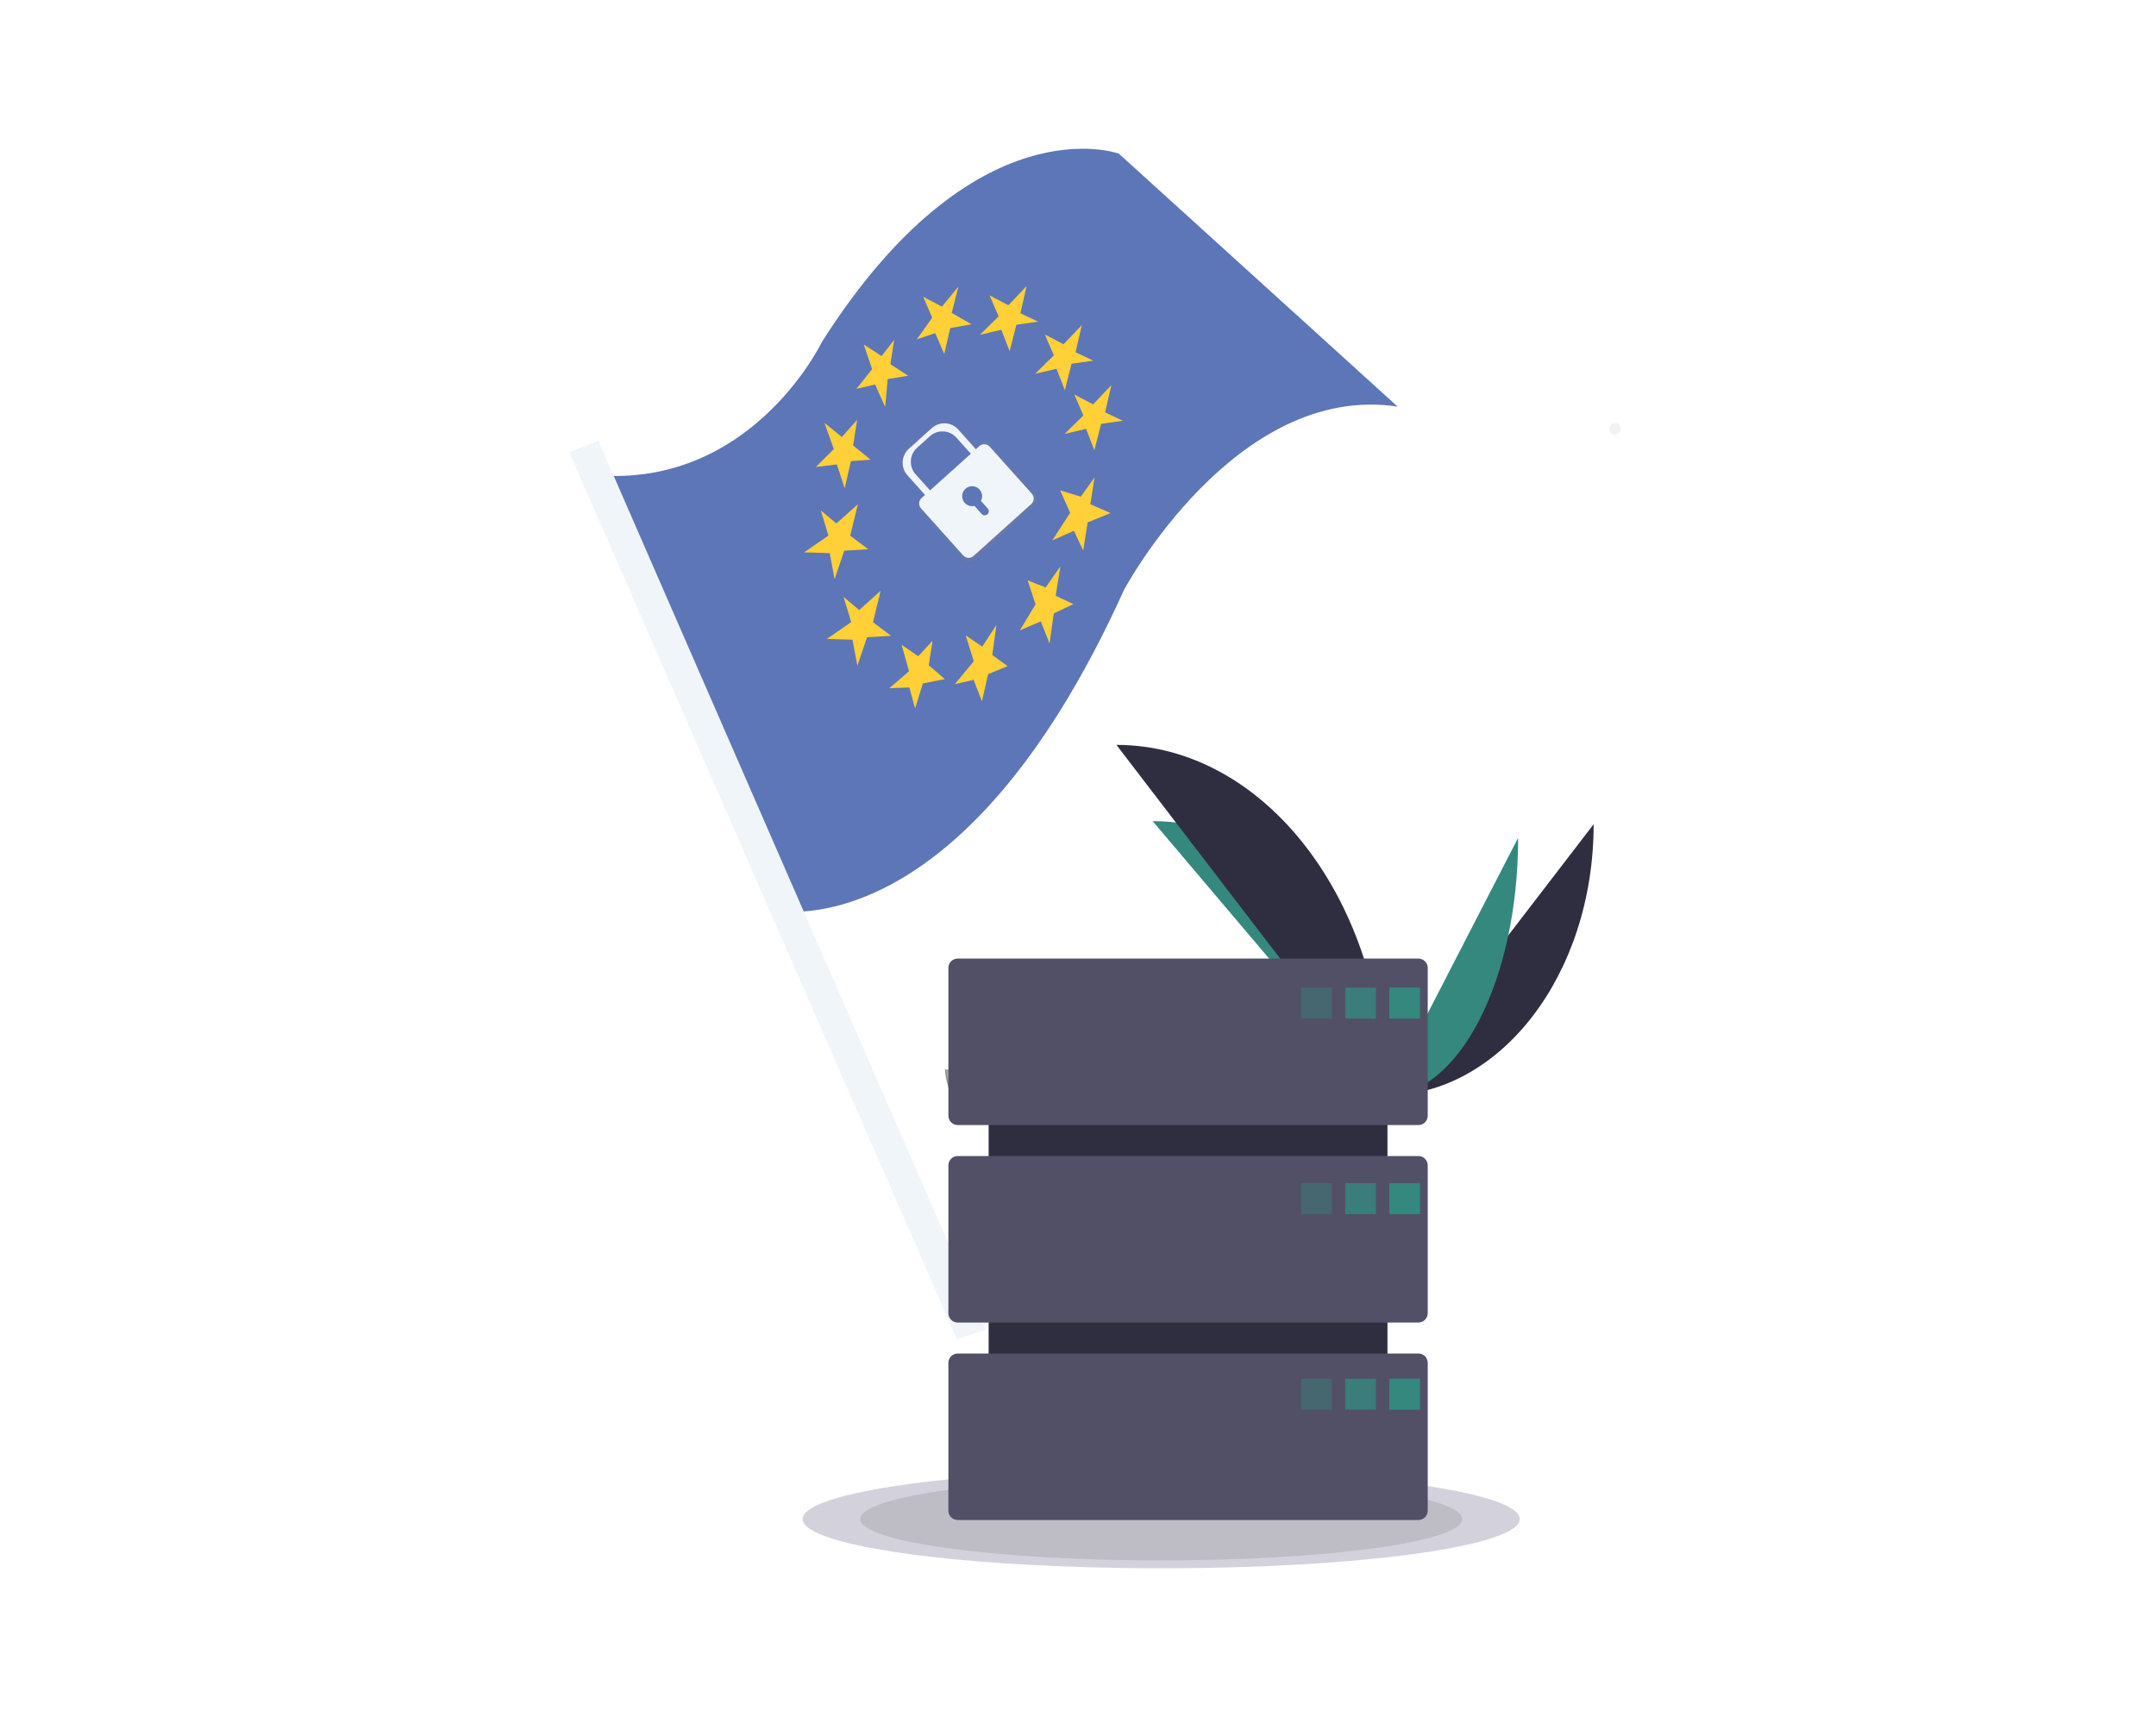 <svg width="231" height="184" viewBox="0 0 231 184" fill="none" xmlns="http://www.w3.org/2000/svg">
<g clip-path="url(#clip0_306_2901)">
<path d="M173.045 46.573C173.389 46.573 173.668 46.292 173.668 45.945C173.668 45.598 173.389 45.316 173.045 45.316C172.702 45.316 172.423 45.598 172.423 45.945C172.423 46.292 172.702 46.573 173.045 46.573Z" fill="#F2F2F2"/>
<path d="M62.036 50.712L82.687 97.508C82.687 97.508 102.713 102.405 120.446 63.173C120.446 63.173 132.34 40.937 149.745 43.565L119.871 16.458C119.871 16.458 104.451 10.823 88.059 36.642C88.057 36.642 80.059 53.382 62.036 50.712Z" fill="#5D76B7"/>
<path d="M88.338 45.309L89.341 48.114L87.41 50.036L89.661 49.758L90.503 52.324L91.169 49.412L93.264 49.243L91.407 47.732L91.837 44.984L90.196 46.822L88.338 45.309Z" fill="#FFD037"/>
<path d="M92.55 36.912L93.443 39.558L91.754 41.662L93.763 41.2L94.84 43.603L95.108 40.619L97.305 40.262L95.4 39.018L95.807 36.402L94.455 38.156L92.55 36.912Z" fill="#FFD037"/>
<path d="M98.915 31.798L99.881 34.043L98.223 36.36L100.204 35.688L101.17 37.933L101.813 35.155L104.09 34.743L101.97 33.528L102.693 30.695L100.924 32.854L98.915 31.798Z" fill="#FFD037"/>
<path d="M106.028 31.651L106.997 33.896L104.985 35.875L107.286 35.329L108.175 37.628L108.898 34.796L111.229 34.464L109.328 33.565L109.994 30.652L108.039 32.709L106.028 31.651Z" fill="#FFD037"/>
<path d="M111.943 35.831L112.909 38.076L110.9 40.055L113.201 39.509L114.09 41.808L114.81 38.976L117.141 38.644L115.24 37.745L115.909 34.832L113.952 36.889L111.943 35.831Z" fill="#FFD037"/>
<path d="M115.107 42.269L116.074 44.514L114.064 46.492L116.363 45.946L117.254 48.245L117.974 45.413L120.306 45.081L118.405 44.182L119.073 41.27L117.116 43.326L115.107 42.269Z" fill="#FFD037"/>
<path d="M113.582 52.538L114.659 54.941L112.745 57.901L115.063 56.876L116.056 58.987L116.536 55.973L118.989 54.972L116.822 54.025L117.276 51.145L115.799 53.218L113.582 52.538Z" fill="#FFD037"/>
<path d="M110.108 62.181L110.95 64.747L109.271 67.542L111.512 66.574L112.455 68.953L112.905 65.724L115.011 64.732L113.11 63.832L113.614 60.684L112.033 62.946L110.108 62.181Z" fill="#FFD037"/>
<path d="M103.465 68.07L104.334 70.848L102.306 73.305L104.315 72.844L105.206 75.145L105.872 72.233L107.954 71.372L106.315 70.176L106.765 66.949L105.238 69.29L103.465 68.07Z" fill="#FFD037"/>
<path d="M96.605 69.091L97.397 71.924L95.275 73.744L97.425 73.653L98.048 75.905L98.878 73.228L101.233 72.762L99.51 71.276L99.916 68.66L98.379 70.311L96.605 69.091Z" fill="#FFD037"/>
<path d="M90.382 63.955L91.199 66.655L88.6 68.456L91.338 68.543L91.863 71.328L92.899 68.276L95.472 68.125L93.537 66.668L94.354 63.301L92.053 65.364L90.382 63.955Z" fill="#FFD037"/>
<path d="M87.94 54.682L88.758 57.382L86.158 59.183L88.896 59.267L89.422 62.054L90.457 59.001L93.031 58.851L91.093 57.395L91.913 54.027L89.612 56.088L87.94 54.682Z" fill="#FFD037"/>
<path d="M110.947 52.953L106.189 47.65C106.117 47.569 106.029 47.503 105.931 47.456C105.832 47.409 105.726 47.382 105.617 47.376C105.509 47.37 105.4 47.386 105.297 47.422C105.195 47.458 105.1 47.514 105.019 47.587L104.637 47.938L102.647 45.717C102.462 45.511 102.238 45.343 101.988 45.223C101.739 45.103 101.468 45.034 101.191 45.019C100.915 45.004 100.638 45.044 100.377 45.136C100.116 45.228 99.875 45.371 99.669 45.557L97.074 47.891C96.868 48.076 96.7 48.3 96.581 48.55C96.461 48.801 96.392 49.072 96.377 49.349C96.362 49.626 96.402 49.904 96.494 50.165C96.586 50.427 96.729 50.668 96.914 50.875L98.903 53.096L98.516 53.445C98.435 53.517 98.37 53.606 98.323 53.704C98.276 53.802 98.248 53.909 98.243 54.018C98.237 54.127 98.252 54.236 98.289 54.339C98.325 54.441 98.381 54.536 98.454 54.617L103.211 59.92C103.284 60.001 103.372 60.067 103.47 60.114C103.568 60.161 103.675 60.188 103.783 60.194C103.892 60.2 104.001 60.184 104.103 60.148C104.206 60.112 104.3 60.056 104.381 59.983L110.886 54.132C110.968 54.059 111.035 53.97 111.082 53.871C111.129 53.772 111.157 53.664 111.162 53.555C111.168 53.445 111.152 53.336 111.115 53.232C111.078 53.129 111.021 53.034 110.947 52.953ZM97.84 50.755C97.654 50.549 97.512 50.308 97.42 50.046C97.328 49.785 97.288 49.507 97.303 49.23C97.317 48.953 97.387 48.682 97.506 48.431C97.626 48.181 97.793 47.957 97.999 47.771L99.459 46.458C99.665 46.273 99.906 46.13 100.167 46.037C100.428 45.945 100.705 45.905 100.981 45.92C101.258 45.935 101.529 46.004 101.779 46.124C102.028 46.244 102.252 46.412 102.437 46.618L104.07 48.441L99.472 52.576L97.84 50.755ZM105.21 53.759L105.98 54.626C106.02 54.671 106.052 54.724 106.072 54.782C106.092 54.839 106.101 54.9 106.098 54.961C106.095 55.022 106.08 55.082 106.053 55.137C106.027 55.192 105.99 55.242 105.945 55.282C105.9 55.323 105.847 55.355 105.789 55.375C105.732 55.395 105.671 55.404 105.61 55.401C105.549 55.398 105.49 55.383 105.435 55.356C105.38 55.33 105.33 55.293 105.29 55.248L104.476 54.34C104.227 54.4 103.964 54.373 103.732 54.263C103.499 54.153 103.312 53.966 103.2 53.735C103.088 53.503 103.059 53.24 103.117 52.989C103.175 52.738 103.318 52.515 103.52 52.356C103.722 52.198 103.973 52.114 104.23 52.118C104.487 52.121 104.734 52.213 104.932 52.378C105.129 52.543 105.265 52.77 105.315 53.023C105.366 53.275 105.328 53.537 105.21 53.765V53.759Z" fill="url(#paint0_linear_306_2901)"/>
<path d="M99.839 45.87L97.376 48.087C97.18 48.263 97.021 48.476 96.907 48.714C96.793 48.951 96.728 49.209 96.714 49.472C96.7 49.736 96.738 49.999 96.825 50.248C96.913 50.496 97.048 50.725 97.224 50.921L99.311 53.251L99.85 52.765L98.102 50.815C97.926 50.619 97.791 50.39 97.703 50.142C97.616 49.893 97.578 49.63 97.592 49.366C97.606 49.103 97.672 48.845 97.785 48.607C97.899 48.37 98.058 48.157 98.254 47.98L99.64 46.734C99.835 46.558 100.064 46.422 100.312 46.335C100.56 46.247 100.823 46.209 101.085 46.223C101.348 46.237 101.606 46.303 101.843 46.417C102.08 46.53 102.293 46.69 102.468 46.886L104.216 48.836L104.754 48.351L102.667 46.021C102.492 45.825 102.279 45.666 102.042 45.552C101.804 45.438 101.547 45.372 101.284 45.358C101.022 45.344 100.759 45.382 100.511 45.47C100.263 45.558 100.034 45.694 99.839 45.87Z" fill="#F0F5FA"/>
<path d="M104.923 47.803L98.744 53.358C98.589 53.497 98.495 53.693 98.484 53.902C98.472 54.111 98.544 54.316 98.683 54.472L103.197 59.508C103.336 59.664 103.532 59.757 103.74 59.769C103.949 59.78 104.153 59.708 104.308 59.569L110.489 54.008C110.645 53.868 110.738 53.672 110.75 53.463C110.761 53.255 110.689 53.05 110.55 52.894L106.043 47.864C105.974 47.786 105.89 47.722 105.796 47.676C105.702 47.631 105.6 47.605 105.495 47.599C105.391 47.593 105.287 47.608 105.188 47.644C105.09 47.679 105 47.733 104.923 47.803ZM105.098 53.665L105.829 54.482C105.867 54.525 105.897 54.575 105.917 54.629C105.936 54.684 105.945 54.741 105.942 54.799C105.939 54.856 105.925 54.913 105.9 54.965C105.876 55.017 105.841 55.063 105.798 55.102C105.756 55.141 105.706 55.171 105.652 55.19C105.598 55.21 105.54 55.218 105.483 55.215C105.426 55.212 105.369 55.198 105.317 55.174C105.265 55.149 105.219 55.114 105.18 55.072L104.408 54.205C104.171 54.262 103.921 54.236 103.7 54.132C103.48 54.027 103.302 53.849 103.196 53.629C103.09 53.409 103.062 53.158 103.118 52.92C103.173 52.682 103.309 52.47 103.501 52.32C103.694 52.169 103.932 52.09 104.176 52.094C104.42 52.098 104.655 52.186 104.843 52.342C105.03 52.499 105.158 52.716 105.206 52.956C105.253 53.195 105.218 53.444 105.104 53.661L105.098 53.665Z" fill="#F0F5FA"/>
<path d="M61 48.455L102.524 143.491L105.666 142.479L64.114 47.23L61 48.455Z" fill="#F0F5FA"/>
<path d="M170.748 88.309C170.748 104.385 160.761 117.393 148.418 117.393Z" fill="#2F2E41"/>
<path d="M148.418 117.392C148.418 101.135 137.273 87.981 123.499 87.981Z" fill="#35887E"/>
<path d="M162.657 89.769C162.657 105.04 156.288 117.397 148.418 117.397Z" fill="#35887E"/>
<path d="M148.418 117.394C148.418 96.621 135.536 79.812 119.615 79.812Z" fill="#2F2E41"/>
<path d="M101.248 114.599C101.248 114.599 104.415 114.501 105.369 113.814C106.324 113.128 110.241 112.309 110.477 113.409C110.714 114.51 115.236 118.883 111.661 118.912C108.086 118.941 103.354 118.35 102.401 117.764C101.449 117.178 101.248 114.599 101.248 114.599Z" fill="#A8A8A8"/>
<path opacity="0.2" d="M111.725 118.532C108.15 118.561 103.418 117.97 102.465 117.384C101.74 116.937 101.45 115.336 101.354 114.598C101.287 114.601 101.248 114.602 101.248 114.602C101.248 114.602 101.449 117.181 102.401 117.767C103.354 118.353 108.086 118.944 111.661 118.915C112.693 118.907 113.05 118.536 113.03 117.987C112.887 118.319 112.493 118.526 111.725 118.532Z" fill="black"/>
<path d="M124.415 168.035C145.631 168.035 162.83 165.672 162.83 162.758C162.83 159.843 145.631 157.48 124.415 157.48C103.199 157.48 86 159.843 86 162.758C86 165.672 103.199 168.035 124.415 168.035Z" fill="#9190A9" fill-opacity="0.4"/>
<path opacity="0.1" d="M124.415 167.189C142.228 167.189 156.668 165.206 156.668 162.759C156.668 160.312 142.228 158.328 124.415 158.328C106.603 158.328 92.163 160.312 92.163 162.759C92.163 165.206 106.603 167.189 124.415 167.189Z" fill="black"/>
<path d="M148.656 107.684H105.927V157.884H148.656V107.684Z" fill="#2F2E41"/>
<path d="M151.97 102.707H102.613C102.061 102.707 101.613 103.155 101.613 103.707V119.547C101.613 120.099 102.061 120.547 102.613 120.547H151.97C152.523 120.547 152.97 120.099 152.97 119.547V103.707C152.97 103.155 152.523 102.707 151.97 102.707Z" fill="#525067"/>
<path d="M151.97 123.863H102.613C102.061 123.863 101.613 124.311 101.613 124.863V140.703C101.613 141.255 102.061 141.703 102.613 141.703H151.97C152.523 141.703 152.97 141.255 152.97 140.703V124.863C152.97 124.311 152.523 123.863 151.97 123.863Z" fill="#525067"/>
<path d="M151.97 145.023H102.613C102.061 145.023 101.613 145.471 101.613 146.023V161.863C101.613 162.415 102.061 162.863 102.613 162.863H151.97C152.523 162.863 152.97 162.415 152.97 161.863V146.023C152.97 145.471 152.523 145.023 151.97 145.023Z" fill="#525067"/>
<path opacity="0.4" d="M142.699 105.816H139.412V109.135H142.699V105.816Z" fill="#35887E"/>
<path opacity="0.8" d="M147.424 105.816H144.137V109.135H147.424V105.816Z" fill="#35887E"/>
<path d="M152.148 105.816H148.861V109.135H152.148V105.816Z" fill="#35887E"/>
<path opacity="0.4" d="M142.699 126.77H139.412V130.089H142.699V126.77Z" fill="#35887E"/>
<path opacity="0.8" d="M147.424 126.77H144.137V130.089H147.424V126.77Z" fill="#35887E"/>
<path d="M152.148 126.77H148.861V130.089H152.148V126.77Z" fill="#35887E"/>
<path opacity="0.4" d="M142.699 147.723H139.412V151.042H142.699V147.723Z" fill="#35887E"/>
<path opacity="0.8" d="M147.424 147.723H144.137V151.042H147.424V147.723Z" fill="#35887E"/>
<path d="M152.148 147.723H148.861V151.042H152.148V147.723Z" fill="#35887E"/>
</g>
<defs>
<linearGradient id="paint0_linear_306_2901" x1="107.493" y1="57.828" x2="99.198" y2="45.861" gradientUnits="userSpaceOnUse">
<stop stop-color="#808080" stop-opacity="0.25"/>
<stop offset="0.54" stop-color="#808080" stop-opacity="0.12"/>
<stop offset="1" stop-color="#808080" stop-opacity="0.1"/>
</linearGradient>
<clipPath id="clip0_306_2901">
<rect width="230" height="183" fill="white" transform="translate(0.5 0.5)"/>
</clipPath>
</defs>
</svg>
